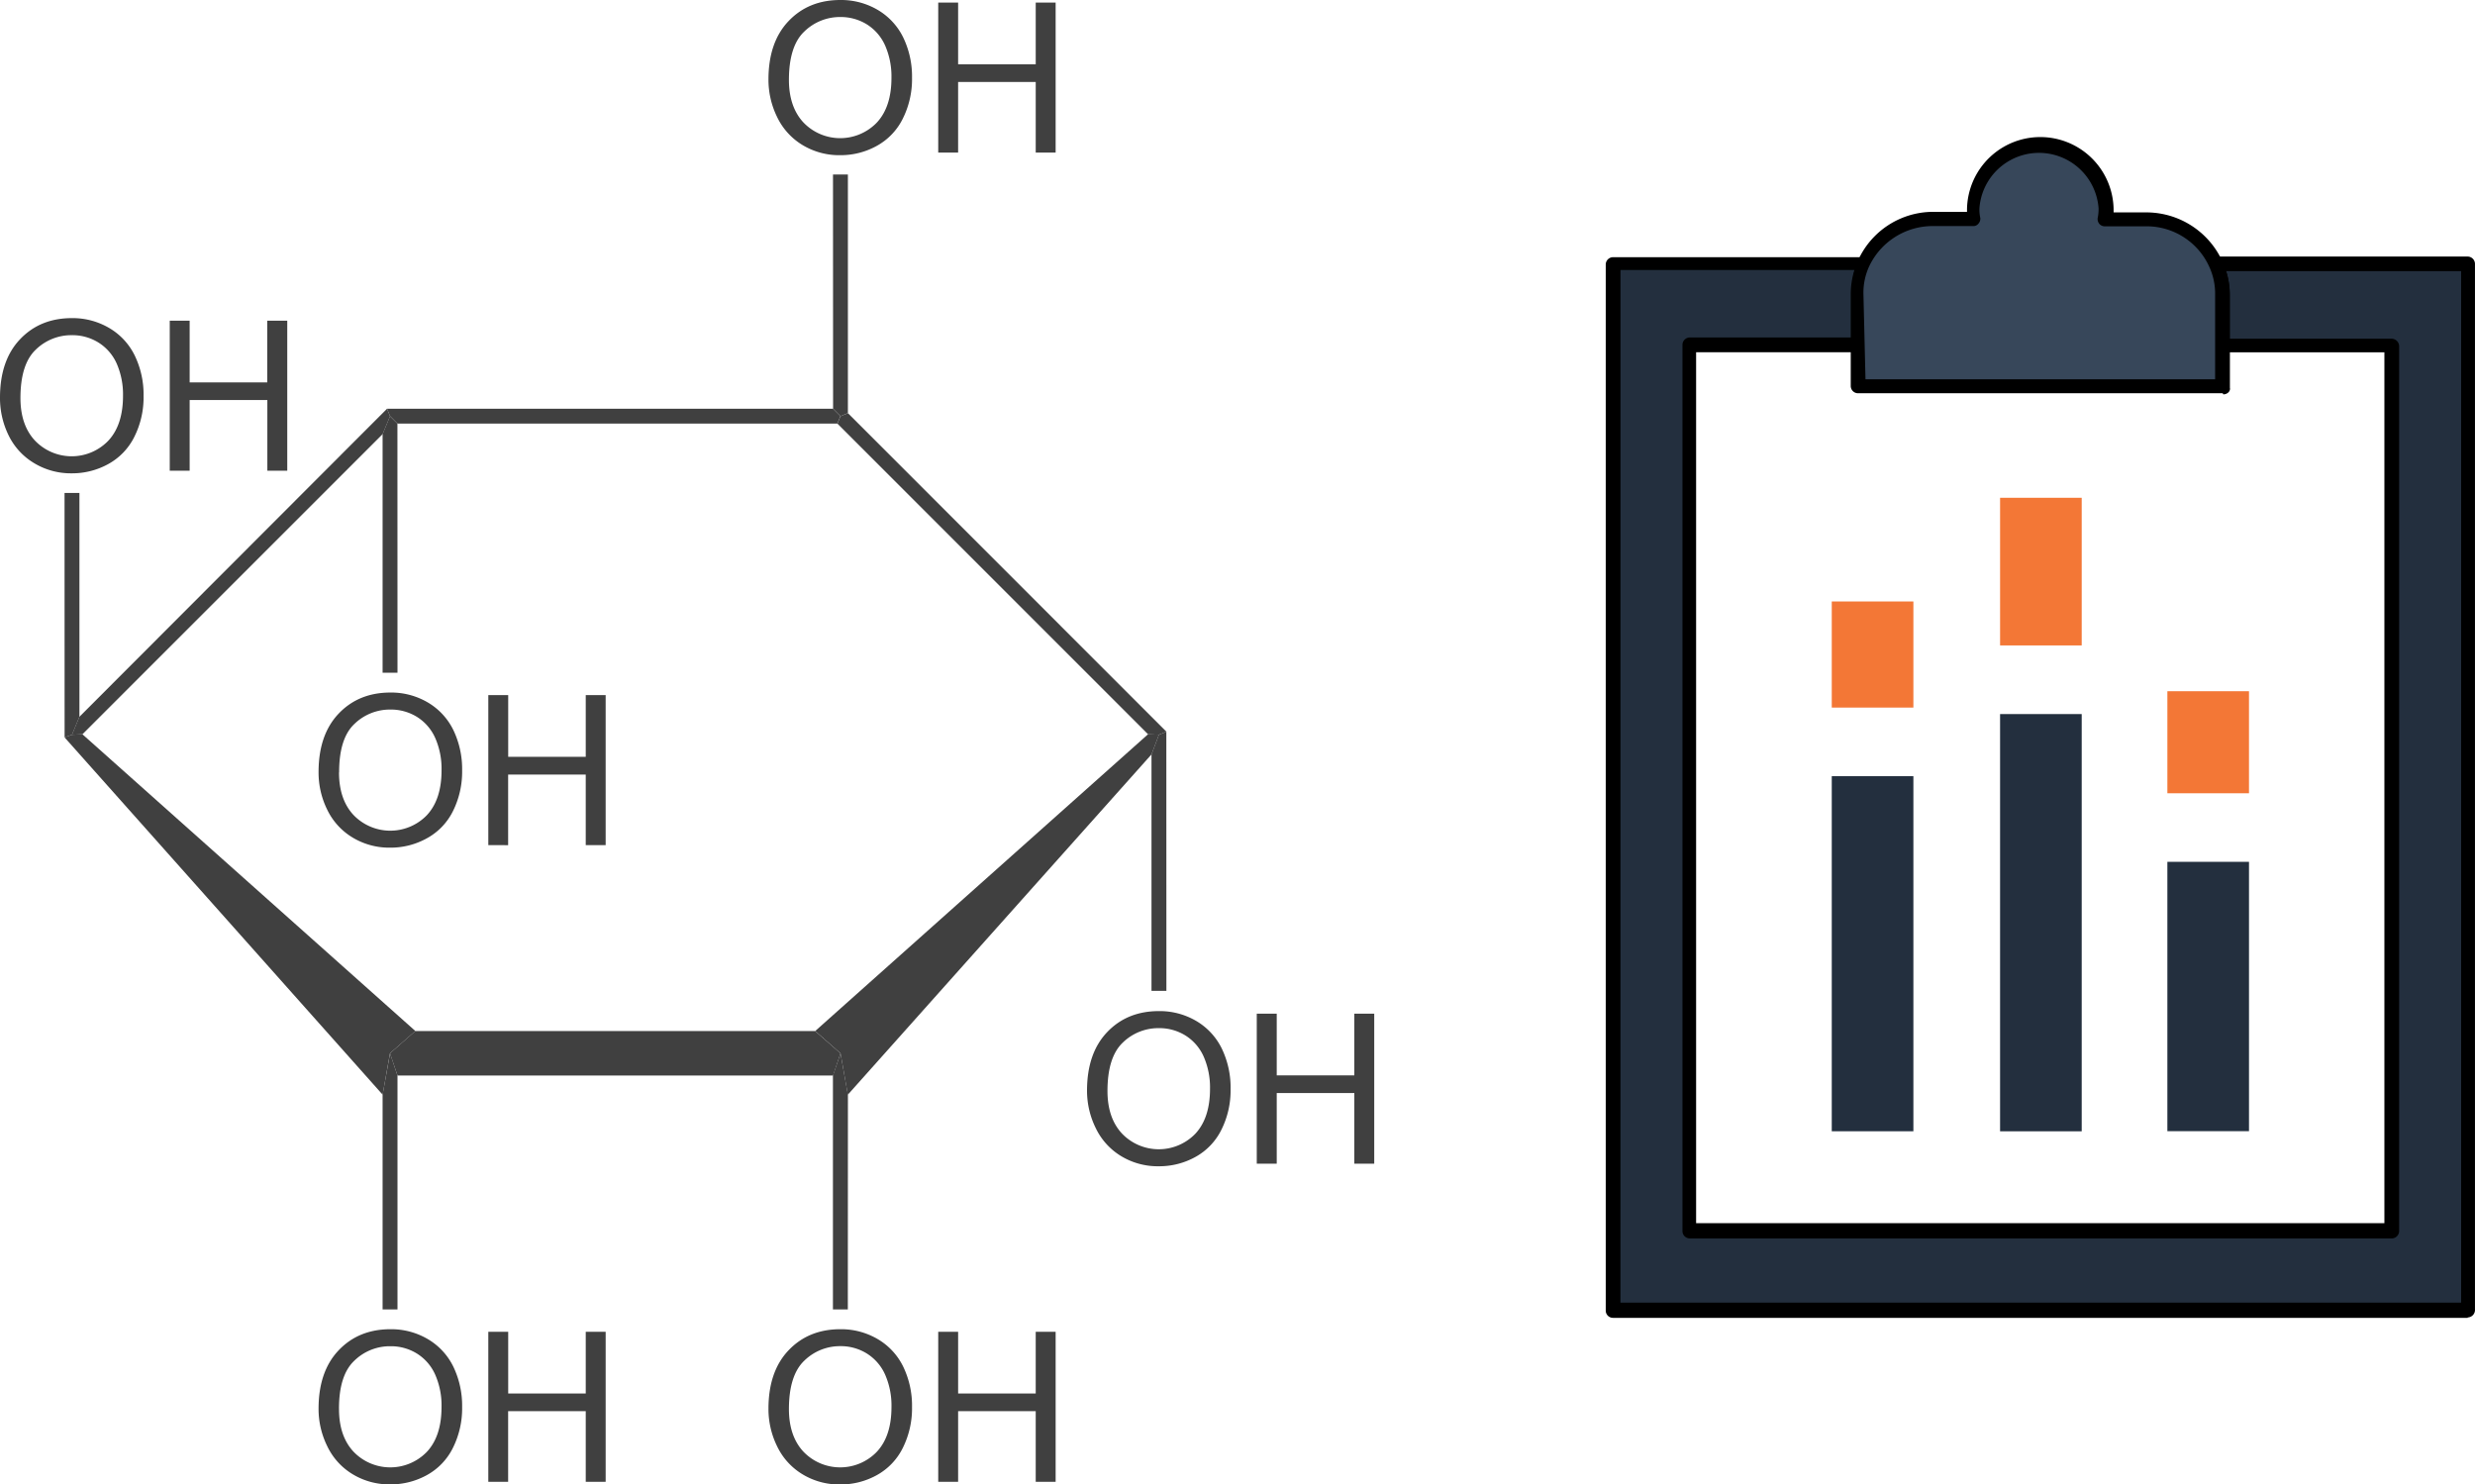 <svg xmlns="http://www.w3.org/2000/svg" viewBox="0 0 1163.13 697.64">
  <defs>
    <style>
      .cls-1 {
        fill: #404040;
      }

      .cls-2 {
        fill: #232f3e;
      }

      .cls-3 {
        fill: #37475a;
      }

      .cls-4 {
        fill: #f37736;
      }
    </style>
  </defs>
  <g id="Ebene_2" data-name="Ebene 2">
    <g id="Ebene_1-2" data-name="Ebene 1">
      <g>
        <path id="polygon3" class="cls-1" d="M383.06,484.54,395,495l-3.49,10.46H186.8L183.27,495l11.9-10.46Z"/>
        <path id="polygon5" class="cls-1" d="M30.33,346.52l3.48-1.23,4.93-.21L195.21,484.54,183.27,495l-3.44,19.46Z"/>
        <path id="polygon7" class="cls-1" d="M181.88,192.09l1.43,3.49L179.83,204,38.74,345.08l-4.93.21,3.49-8.41Z"/>
        <path id="polygon9" class="cls-1" d="M391.47,192.09l3.49,3.49-1.44,3.48H186.8l-3.49-3.48-1.43-3.49Z"/>
        <path id="polygon11" class="cls-1" d="M548.15,343.85l-3.49,1.44-5.13-.21-146-146L395,195.6l3.48-1.44Z"/>
        <path id="polygon13" class="cls-1" d="M398.44,514.46,395,495l-11.9-10.46L539.53,345.06l5.13.21-3.48,9.23Z"/>
        <g id="g15">
          <path id="path17" class="cls-1" d="M361.14,662.07q0-17.55,9.43-27.47t24.33-9.93a33.9,33.9,0,0,1,17.6,4.66,30.44,30.44,0,0,1,12,13,42.21,42.21,0,0,1,4.11,18.91,41.69,41.69,0,0,1-4.34,19.22A29.49,29.49,0,0,1,412,693.28a35,35,0,0,1-17.12,4.35,33.2,33.2,0,0,1-17.79-4.81,30.94,30.94,0,0,1-11.88-13.12A39.74,39.74,0,0,1,361.14,662.07Zm9.62.12q0,12.75,6.85,20.07a23.91,23.91,0,0,0,33.81.66h0l.72-.73q6.83-7.38,6.81-21a36.12,36.12,0,0,0-2.91-15,22.39,22.39,0,0,0-8.51-10A23.13,23.13,0,0,0,395,632.63a24,24,0,0,0-17,6.8Q370.77,646.3,370.76,662.19Z"/>
          <path id="path19" class="cls-1" d="M440.92,696.38v-70.5h9.35v29h36.47v-29h9.36v70.5h-9.36v-33.2H450.27v33.2Z"/>
        </g>
        <path id="polygon21" class="cls-1" d="M398.44,615.37h-7V505.46L395,495l3.48,19.48Z"/>
        <g id="g23">
          <path id="path25" class="cls-1" d="M510.85,512.57q0-17.55,9.42-27.47t24.34-9.93a33.9,33.9,0,0,1,17.6,4.66,30.62,30.62,0,0,1,12,13,42.26,42.26,0,0,1,4.11,18.92A41.39,41.39,0,0,1,574,530.93a29.51,29.51,0,0,1-12.26,12.81,35,35,0,0,1-17.12,4.35,33.19,33.19,0,0,1-17.79-4.8,31,31,0,0,1-11.88-13.13A39.59,39.59,0,0,1,510.85,512.57Zm9.61.12q0,12.75,6.86,20.07a23.91,23.91,0,0,0,33.81.66v0l.71-.71q6.81-7.41,6.81-21a36.12,36.12,0,0,0-2.91-15,22.41,22.41,0,0,0-8.52-10,23.25,23.25,0,0,0-12.57-3.53,23.92,23.92,0,0,0-17,6.8Q520.48,496.79,520.46,512.69Z"/>
          <path id="path27" class="cls-1" d="M590.62,546.88v-70.5H600v29h36.47v-29h9.35v70.5h-9.35v-33.2H600v33.2Z"/>
        </g>
        <path id="polygon29" class="cls-1" d="M548.15,465.67h-7V354.52l3.48-9.23,3.49-1.44Z"/>
        <g id="g31">
          <path id="path33" class="cls-1" d="M0,186.9q0-17.55,9.43-27.47t24.33-9.93a33.91,33.91,0,0,1,17.6,4.67,30.44,30.44,0,0,1,12,13,42.09,42.09,0,0,1,4.11,18.92,41.39,41.39,0,0,1-4.33,19.18,29.51,29.51,0,0,1-12.26,12.81,35.07,35.07,0,0,1-17.12,4.36A33.38,33.38,0,0,1,16,217.63,30.88,30.88,0,0,1,4,204.5,39.82,39.82,0,0,1,0,186.9Zm9.61.13q0,12.75,6.86,20.07a23.89,23.89,0,0,0,33.78.66c.26-.25.51-.5.75-.76q6.81-7.4,6.81-21a36.12,36.12,0,0,0-2.91-15,22.34,22.34,0,0,0-8.52-9.95,23.16,23.16,0,0,0-12.57-3.53,23.92,23.92,0,0,0-17,6.8Q9.63,171.13,9.61,187Z"/>
          <path id="path35" class="cls-1" d="M79.77,221.22v-70.5h9.36v29h36.46v-29H135v70.5h-9.36V188H89.13v33.2Z"/>
        </g>
        <path id="polygon37" class="cls-1" d="M30.33,231.67h7V336.88l-3.49,8.41-3.48,1.23Z"/>
        <g id="g39">
          <path id="path41" class="cls-1" d="M149.71,662.07q0-17.55,9.42-27.47t24.34-9.93a33.9,33.9,0,0,1,17.6,4.66,30.56,30.56,0,0,1,12,13,42.35,42.35,0,0,1,4.11,18.91,41.59,41.59,0,0,1-4.33,19.19,29.51,29.51,0,0,1-12.26,12.81,35,35,0,0,1-17.12,4.35,33.21,33.21,0,0,1-17.8-4.81,30.85,30.85,0,0,1-11.87-13.12A39.59,39.59,0,0,1,149.71,662.07Zm9.61.12q0,12.75,6.85,20.07a23.91,23.91,0,0,0,33.81.66v0q.38-.35.72-.72,6.81-7.38,6.8-21a36,36,0,0,0-2.9-15,22.35,22.35,0,0,0-8.52-10,23.16,23.16,0,0,0-12.57-3.53,23.92,23.92,0,0,0-17,6.8q-7.25,6.84-7.2,22.74Z"/>
          <path id="path43" class="cls-1" d="M229.48,696.38v-70.5h9.35v29h36.44v-29h9.36v70.5h-9.36v-33.2H238.8v33.2Z"/>
        </g>
        <path id="polygon45" class="cls-1" d="M186.8,615.37h-7V514.46L183.31,495l3.49,10.45Z"/>
        <g id="g47">
          <path id="path49" class="cls-1" d="M149.71,362.86q0-17.55,9.42-27.47t24.34-9.93a33.91,33.91,0,0,1,17.6,4.67,30.62,30.62,0,0,1,12,13,42.26,42.26,0,0,1,4.11,18.92,41.52,41.52,0,0,1-4.33,19.18A29.42,29.42,0,0,1,200.54,394a35.07,35.07,0,0,1-17.12,4.36,33.3,33.3,0,0,1-17.8-4.81,30.84,30.84,0,0,1-11.87-13.09A39.45,39.45,0,0,1,149.71,362.86Zm9.61.12q0,12.75,6.85,20.07a23.94,23.94,0,0,0,33.84.65h0c.24-.23.47-.47.7-.71q6.81-7.41,6.8-21a36.12,36.12,0,0,0-2.9-15,22.46,22.46,0,0,0-8.52-10,23.25,23.25,0,0,0-12.57-3.53,23.92,23.92,0,0,0-17,6.8q-7.16,6.78-7.15,22.7Z"/>
          <path id="path51" class="cls-1" d="M229.48,397.17V326.68h9.35v29h36.44v-29h9.36v70.49h-9.36V364H238.8v33.19Z"/>
        </g>
        <path id="polygon53" class="cls-1" d="M186.8,316.16h-7V204l3.48-8.41,3.49,3.48Z"/>
        <g id="g55">
          <path id="path57" class="cls-1" d="M361.14,37.4q0-17.55,9.43-27.47T394.9,0a33.9,33.9,0,0,1,17.6,4.66,30.62,30.62,0,0,1,12,13,42.26,42.26,0,0,1,4.11,18.92,41.53,41.53,0,0,1-4.34,19.18A29.49,29.49,0,0,1,412,68.58a35,35,0,0,1-17.12,4.35,33.37,33.37,0,0,1-17.79-4.8A31,31,0,0,1,365.21,55,39.75,39.75,0,0,1,361.14,37.4Zm9.62.12q0,12.73,6.85,20.07a23.91,23.91,0,0,0,33.81.66v0c.24-.23.48-.47.71-.71q6.83-7.41,6.81-21a36.12,36.12,0,0,0-2.91-15,22.5,22.5,0,0,0-8.51-10A23.24,23.24,0,0,0,395,8a24,24,0,0,0-17,6.8Q370.77,21.62,370.76,37.52Z"/>
          <path id="path59" class="cls-1" d="M440.92,71.71V1.22h9.35v29h36.47v-29h9.36v70.5h-9.36V38.52H450.27v33.2h-9.35Z"/>
        </g>
        <path id="polygon61" class="cls-1" d="M391.47,82h7V194.14L395,195.58l-3.49-3.49Z"/>
      </g>
      <g>
        <path class="cls-2" d="M1041.89,124.18a37,37,0,0,1,3,14.24V162h79.54V578H794.18V162h79.55V138.42a35.29,35.29,0,0,1,2.89-14.22H758.48V615.65h401.61V124.18Z"/>
        <path d="M1159.72,619.33H758.11a3.42,3.42,0,0,1-3.49-3.33h0v-.35h0V124.18a3.46,3.46,0,0,1,3.45-3.31H876.28a2.46,2.46,0,0,1,2.62,1.55,3.07,3.07,0,0,1,.43,3.1,30.77,30.77,0,0,0-2.61,12.9V162a3.47,3.47,0,0,1-3.36,3.54H797.09V574.82h323.46V165.56h-75.93a3.45,3.45,0,0,1-3.45-3.43h0V138a30.7,30.7,0,0,0-2.69-12.91,2.89,2.89,0,0,1,.35-3.09,3.9,3.9,0,0,1,2.64-1.43h118.2a3.47,3.47,0,0,1,3.45,3.45h0V615.35a3.53,3.53,0,0,1-3.19,3.77h-.26Zm-398.19-7.15h395.09V127.42H1046.18a34.45,34.45,0,0,1,1.62,11.18v20.59H1124a3.56,3.56,0,0,1,3.48,3.49V578.56A3.5,3.5,0,0,1,1124,582H794.17a3.44,3.44,0,0,1-3.49-3.39v0h0V162a3.45,3.45,0,0,1,3.45-3.4h76V138a52.66,52.66,0,0,1,1.49-11.1H761.55Z"/>
        <path class="cls-3" d="M1041.89,124.18a35.31,35.31,0,0,0-32.2-21H990.06a19.92,19.92,0,0,0,0-5,31.07,31.07,0,0,0-62.11,0c0,1.57.35,3.54.35,5H908.69a34.92,34.92,0,0,0-32,21.11,37.14,37.14,0,0,0-3.07,14.13v43.1h171.5v-43.1A43.08,43.08,0,0,0,1041.89,124.18Z"/>
        <path d="M1044.56,184.81H873.2a3.42,3.42,0,0,1-3.44-3.4h0v-43.1a38.76,38.76,0,0,1,38.47-38.75H924.4V98.28a34.45,34.45,0,0,1,68.89,0v1.54h15.92a39.3,39.3,0,0,1,38.74,39v43.42c.35,1.57-1.15,3.09-3.09,3.09Zm-167.87-6.56H1041V138.42a30,30,0,0,0-2.67-12.86,32.3,32.3,0,0,0-29.1-19.21H989.29a3.37,3.37,0,0,1-2.67-1.1,3.58,3.58,0,0,1-.83-2.72,20.33,20.33,0,0,0,.44-4.6,28.07,28.07,0,0,0-56,0,18.27,18.27,0,0,0,.43,4.6,3.53,3.53,0,0,1-.91,2.59,3,3,0,0,1-2.13,1.12H908.1a33,33,0,0,0-29.75,19.08,29.57,29.57,0,0,0-2.62,12.91Z"/>
        <rect class="cls-4" x="860.84" y="282.66" width="38.36" height="49.87"/>
        <rect class="cls-2" x="860.84" y="364.77" width="38.36" height="166.87"/>
        <rect class="cls-4" x="939.94" y="233.93" width="38.36" height="69.39"/>
        <rect class="cls-2" x="939.94" y="335.58" width="38.36" height="196.08"/>
        <rect class="cls-4" x="1018.56" y="324.84" width="38.36" height="47.96"/>
        <rect class="cls-2" x="1018.56" y="405.02" width="38.36" height="126.58"/>
      </g>
    </g>
  </g>
</svg>
